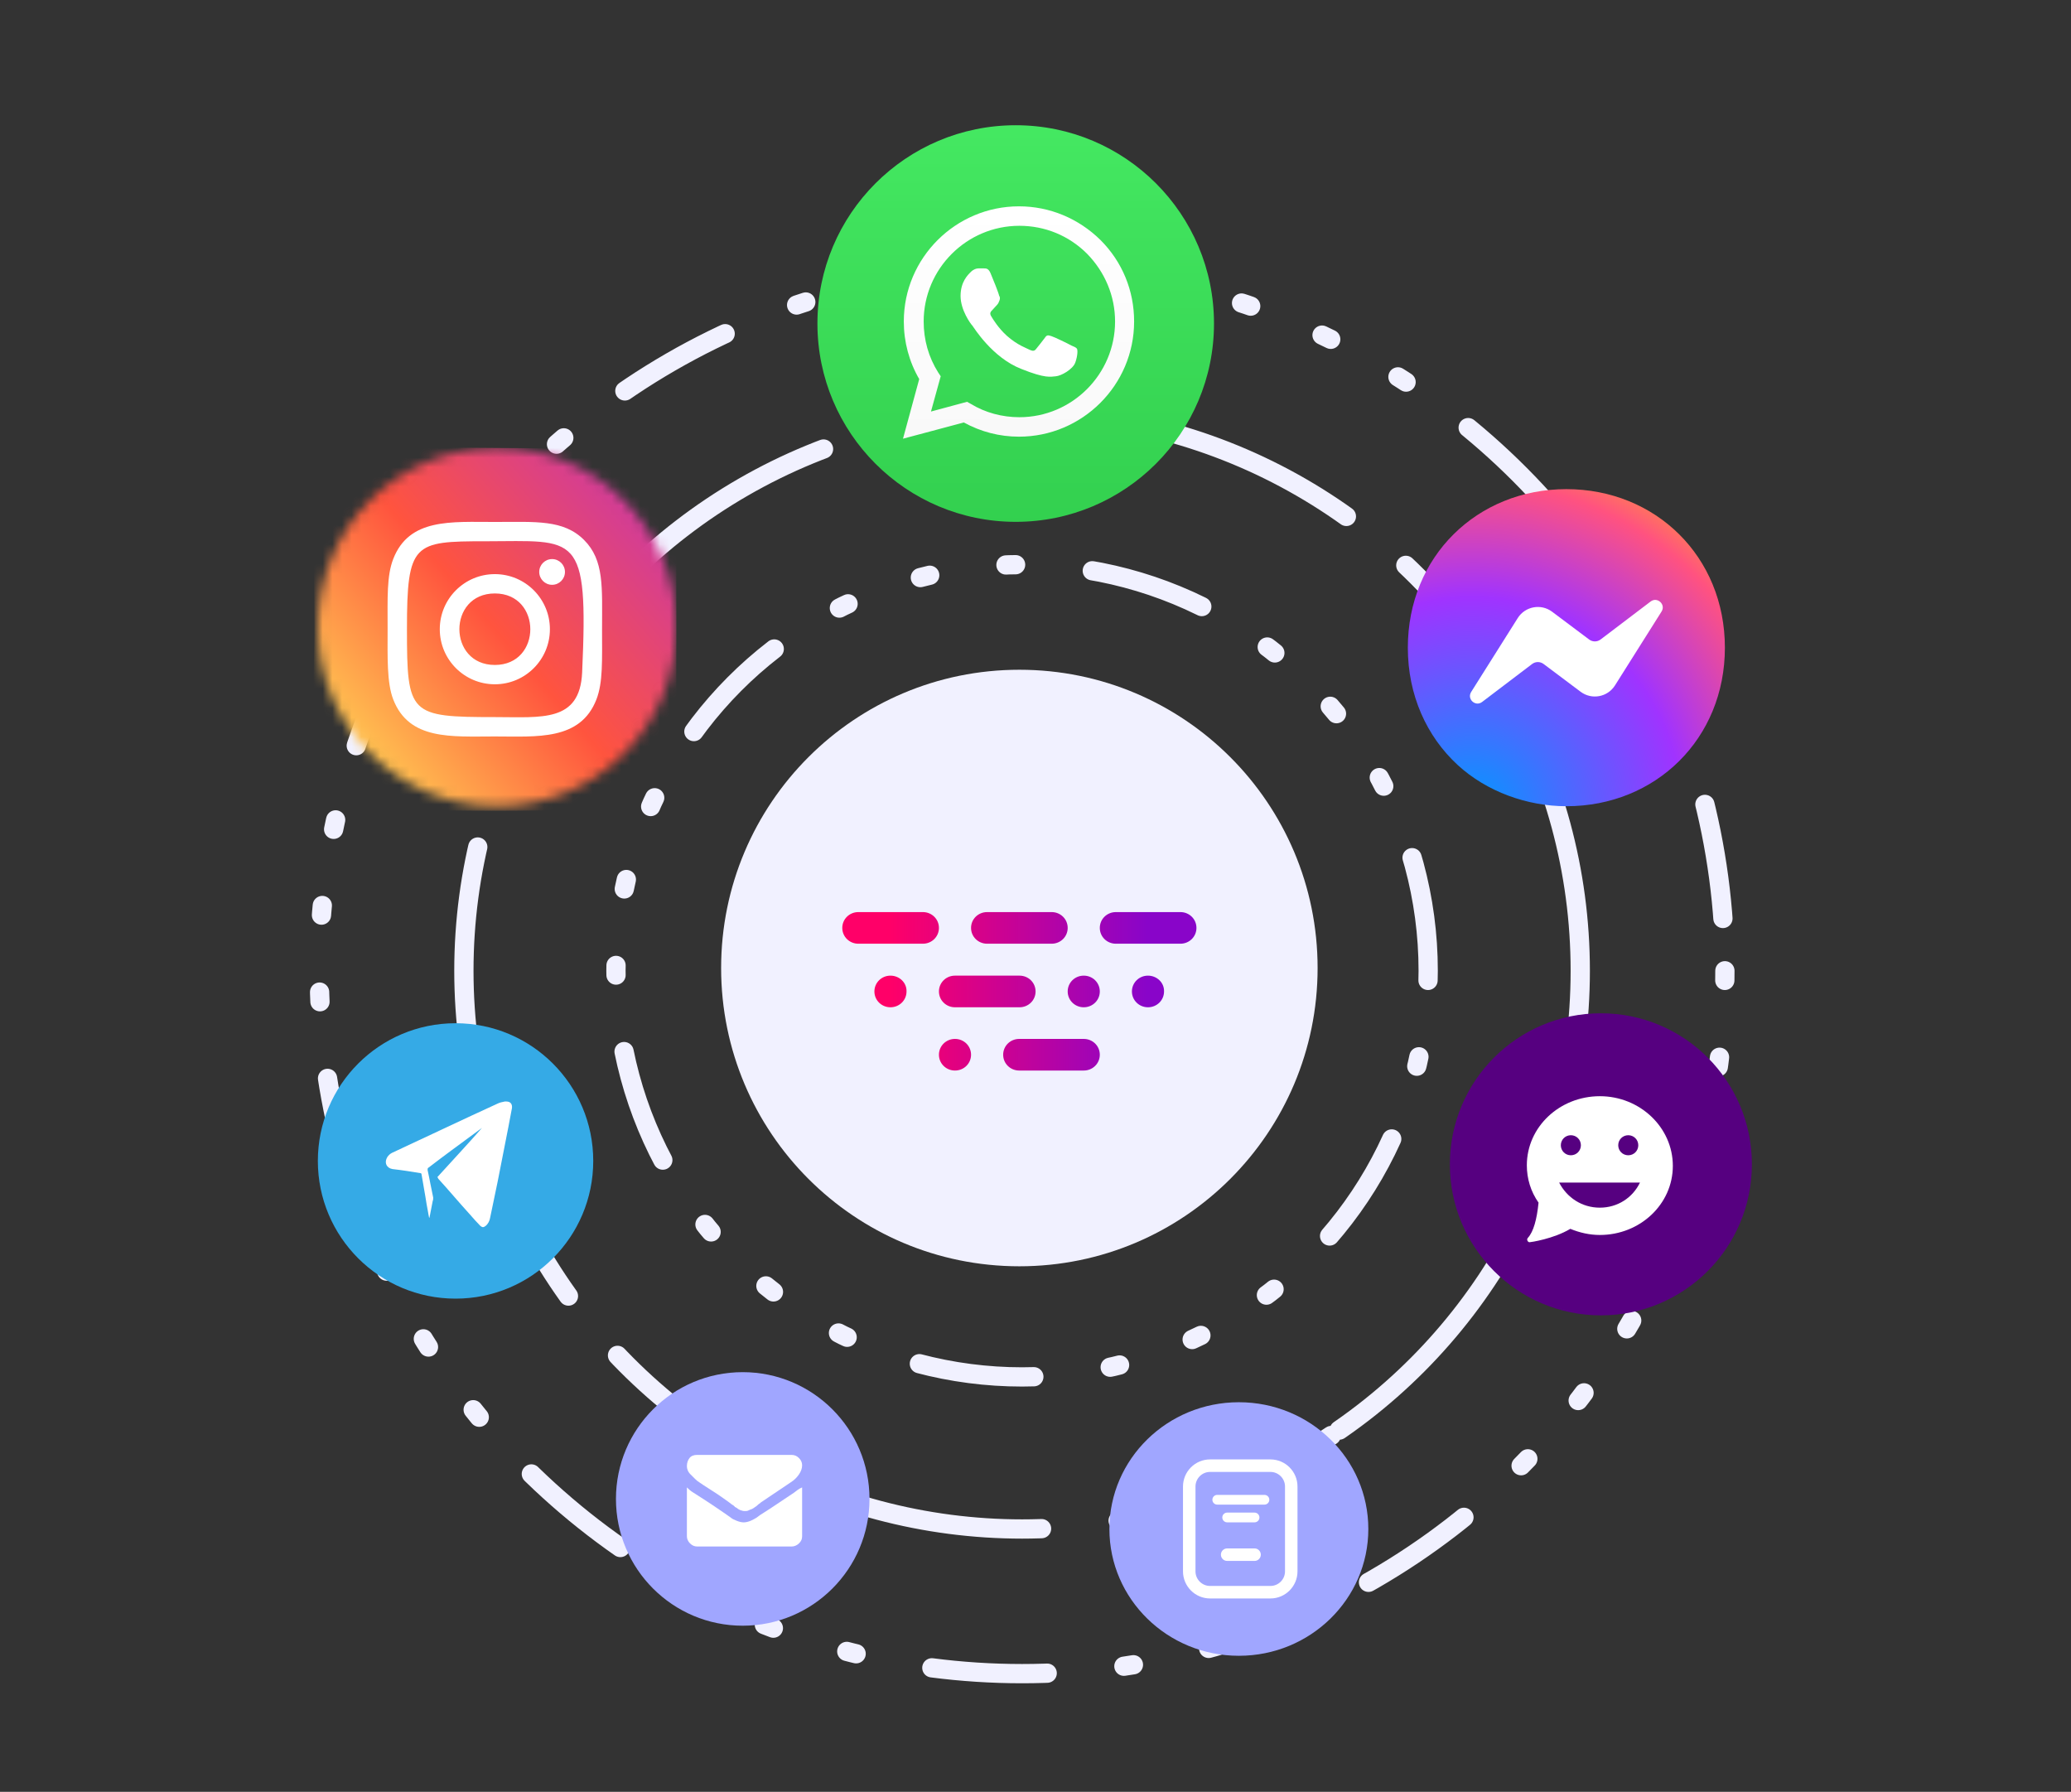 <svg width="215" height="186" viewBox="0 0 215 186" fill="none" xmlns="http://www.w3.org/2000/svg">
<rect x="0" y="0" width="215" height="186" fill="#333333" stroke="none"/>
<circle cx="105.825" cy="100.485" r="30.962" fill="#F1F1FF"/>
<circle cx="106.106" cy="100.77" r="42.161" stroke="#F1F1FF" stroke-width="2" stroke-linecap="round" stroke-linejoin="round" stroke-dasharray="1 8 1 8 12 8 1 8"/>
<circle cx="106.107" cy="100.77" r="72.962" stroke="#F1F1FF" stroke-width="2" stroke-linecap="round" stroke-linejoin="round" stroke-dasharray="1 8 1 8 12 8 1 8"/>
<circle cx="106.106" cy="100.769" r="57.948" stroke="#F1F1FF" stroke-width="2" stroke-linecap="round" stroke-linejoin="round" stroke-dasharray="24 8 24 1"/>
<path d="M77.106 168.756C84.374 168.756 90.266 162.864 90.266 155.596C90.266 148.327 84.374 142.436 77.106 142.436C69.837 142.436 63.945 148.328 63.945 155.596C63.945 162.864 69.837 168.756 77.106 168.756Z" fill="#A0A6FF"/>
<path d="M72.582 153.86C72.748 153.967 73.192 154.288 73.967 154.769C74.742 155.251 75.297 155.678 75.684 155.946C75.74 155.999 75.85 156.053 75.961 156.16C76.127 156.267 76.238 156.32 76.293 156.427C76.404 156.481 76.515 156.534 76.626 156.641C76.736 156.694 76.903 156.801 77.013 156.801C77.124 156.855 77.235 156.855 77.346 156.855C77.457 156.855 77.567 156.855 77.678 156.801C77.789 156.748 77.9 156.694 78.066 156.641C78.177 156.588 78.343 156.481 78.398 156.427C78.509 156.374 78.62 156.267 78.73 156.16C78.897 156.053 78.952 155.999 79.007 155.946C79.395 155.678 80.448 154.984 82.109 153.86C82.442 153.647 82.719 153.379 82.94 153.058C83.162 152.737 83.272 152.416 83.272 152.096C83.272 151.828 83.162 151.561 82.94 151.347C82.719 151.133 82.497 151.026 82.165 151.026H72.361C72.029 151.026 71.752 151.133 71.585 151.347C71.419 151.561 71.309 151.829 71.309 152.203C71.309 152.47 71.419 152.791 71.696 153.058C72.084 153.433 72.306 153.7 72.582 153.86Z" fill="white"/>
<path d="M82.445 154.934C81.012 155.894 79.909 156.641 79.137 157.121C78.862 157.281 78.696 157.442 78.531 157.548C78.366 157.655 78.145 157.761 77.925 157.868C77.649 157.975 77.428 158.028 77.208 158.028C76.987 158.028 76.767 157.975 76.491 157.868C76.215 157.761 75.995 157.655 75.885 157.548C75.719 157.441 75.499 157.281 75.278 157.121C74.672 156.694 73.569 155.948 71.97 154.934C71.695 154.774 71.474 154.56 71.309 154.4V159.469C71.309 159.736 71.419 160.002 71.639 160.215C71.86 160.429 72.08 160.536 72.411 160.536H82.17C82.445 160.536 82.721 160.429 82.942 160.215C83.162 160.002 83.272 159.789 83.272 159.469V154.4C82.886 154.56 82.666 154.774 82.445 154.934Z" fill="white"/>
<path d="M105.446 54.17C116.815 54.17 126.031 44.954 126.031 33.585C126.031 22.216 116.815 13 105.446 13C94.078 13 84.861 22.216 84.861 33.585C84.861 44.954 94.078 54.17 105.446 54.17Z" fill="url(#paint0_linear_926_2223)"/>
<path d="M93.744 45.539L95.428 39.351C94.376 37.541 93.828 35.478 93.828 33.373C93.828 26.764 99.217 21.418 105.783 21.418C108.982 21.418 111.971 22.681 114.244 24.912C116.518 27.185 117.738 30.174 117.738 33.373C117.738 39.982 112.35 45.329 105.783 45.329C103.763 45.329 101.826 44.823 100.058 43.855L93.744 45.539ZM100.395 41.709L100.774 41.919C102.29 42.845 104.058 43.308 105.826 43.308C111.298 43.308 115.76 38.846 115.76 33.373C115.76 30.721 114.708 28.238 112.856 26.343C110.961 24.449 108.477 23.439 105.826 23.439C100.353 23.439 95.891 27.901 95.891 33.373C95.891 35.268 96.396 37.078 97.406 38.677L97.659 39.056L96.649 42.719L100.395 41.709Z" fill="url(#paint1_linear_926_2223)"/>
<path d="M102.836 28.366C102.626 27.861 102.373 27.861 102.162 27.861C101.994 27.861 101.783 27.861 101.573 27.861C101.363 27.861 101.068 27.945 100.774 28.24C100.479 28.535 99.721 29.251 99.721 30.724C99.721 32.197 100.774 33.629 100.942 33.797C101.11 34.007 103.004 37.122 106.035 38.301C108.561 39.312 109.066 39.101 109.613 39.059C110.161 39.017 111.381 38.344 111.634 37.628C111.886 36.912 111.886 36.323 111.802 36.197C111.718 36.07 111.508 35.986 111.213 35.86C110.918 35.691 109.445 34.976 109.15 34.892C108.856 34.808 108.687 34.724 108.477 35.06C108.266 35.355 107.719 36.028 107.55 36.239C107.382 36.45 107.214 36.45 106.919 36.323C106.624 36.155 105.656 35.86 104.52 34.85C103.635 34.05 103.046 33.082 102.878 32.787C102.709 32.492 102.878 32.324 103.004 32.198C103.13 32.072 103.299 31.861 103.467 31.692C103.635 31.524 103.678 31.398 103.762 31.188C103.846 30.977 103.804 30.808 103.72 30.682C103.678 30.429 103.089 28.956 102.836 28.366Z" fill="white"/>
<mask id="mask0_926_2223" style="mask-type:alpha" maskUnits="userSpaceOnUse" x="33" y="46" width="38" height="38">
<circle cx="51.611" cy="65.079" r="18.611" fill="#C4C4C4"/>
</mask>
<g mask="url(#mask0_926_2223)">
<path d="M34.986 49.086C32.032 52.153 32.637 55.411 32.637 65.309C32.637 73.529 31.203 81.769 38.71 83.709C41.054 84.312 61.826 84.312 64.167 83.706C67.293 82.9 69.836 80.365 70.183 75.945C70.232 75.328 70.232 55.301 70.182 54.672C69.812 49.964 66.914 47.251 63.094 46.701C62.219 46.574 62.043 46.537 57.552 46.529C41.621 46.537 38.129 45.827 34.986 49.086V49.086Z" fill="url(#paint2_linear_926_2223)"/>
</g>
<path d="M51.373 54.181C46.81 54.181 42.478 53.775 40.824 58.022C40.14 59.776 40.239 62.053 40.239 65.315C40.239 68.177 40.148 70.867 40.824 72.607C42.475 76.856 46.842 76.449 51.37 76.449C55.739 76.449 60.243 76.904 61.917 72.607C62.602 70.836 62.502 68.592 62.502 65.315C62.502 60.965 62.742 58.157 60.632 56.049C58.496 53.913 55.608 54.181 51.367 54.181H51.373ZM50.375 56.187C59.891 56.172 61.102 55.114 60.434 69.81C60.196 75.008 56.239 74.438 51.374 74.438C42.504 74.438 42.248 74.184 42.248 65.31C42.248 56.333 42.952 56.192 50.375 56.185V56.187ZM57.315 58.035C56.578 58.035 55.98 58.633 55.98 59.371C55.98 60.108 56.578 60.706 57.315 60.706C58.053 60.706 58.651 60.108 58.651 59.371C58.651 58.633 58.053 58.035 57.315 58.035V58.035ZM51.373 59.597C48.215 59.597 45.656 62.158 45.656 65.315C45.656 68.472 48.215 71.032 51.373 71.032C54.53 71.032 57.088 68.472 57.088 65.315C57.088 62.158 54.53 59.597 51.373 59.597V59.597ZM51.373 61.603C56.279 61.603 56.285 69.026 51.373 69.026C46.467 69.026 46.46 61.603 51.373 61.603Z" fill="white"/>
<path d="M146.154 67.233C146.154 72.179 148.121 76.453 151.323 79.405C154.336 82.183 158.559 83.69 162.612 83.69C171.882 83.69 179.069 76.689 179.069 67.233C179.069 57.776 171.882 50.775 162.612 50.775C153.341 50.775 146.154 57.776 146.154 67.233Z" fill="url(#paint3_radial_926_2223)"/>
<path fill-rule="evenodd" clip-rule="evenodd" d="M152.729 71.828L157.563 64.159C158.332 62.938 159.979 62.635 161.132 63.5L164.977 66.384C165.33 66.648 165.816 66.647 166.167 66.38L171.36 62.439C172.053 61.913 172.958 62.743 172.494 63.479L167.659 71.148C166.89 72.369 165.244 72.672 164.09 71.807L160.245 68.923C159.892 68.659 159.407 68.66 159.055 68.927L153.863 72.868C153.169 73.394 152.265 72.564 152.729 71.828Z" fill="white"/>
<path d="M166.194 136.54C174.852 136.54 181.872 129.52 181.872 120.862C181.872 112.203 174.852 105.184 166.194 105.184C157.535 105.184 150.516 112.203 150.516 120.862C150.516 129.52 157.535 136.54 166.194 136.54Z" fill="#560080"/>
<path d="M166.086 113.791C161.921 113.791 158.508 116.973 158.508 120.965C158.508 122.353 158.913 123.684 159.723 124.841C159.549 126.576 159.202 127.849 158.624 128.485C158.566 128.543 158.508 128.659 158.566 128.775C158.624 128.89 158.682 128.948 158.797 128.948C158.913 128.948 161.285 128.601 163.021 127.56C164.004 127.965 165.045 128.196 166.087 128.196C170.252 128.196 173.665 125.014 173.665 121.022C173.665 117.031 170.252 113.791 166.086 113.791ZM169.037 117.841C169.615 117.841 170.078 118.304 170.078 118.882C170.078 119.46 169.616 119.923 169.037 119.923C168.458 119.923 167.996 119.461 167.996 118.882C167.996 118.304 168.458 117.841 169.037 117.841ZM163.078 117.841C163.657 117.841 164.12 118.304 164.12 118.882C164.12 119.46 163.657 119.923 163.078 119.923C162.5 119.923 162.037 119.461 162.037 118.882C162.037 118.304 162.5 117.841 163.078 117.841ZM166.086 125.361C164.235 125.361 162.673 124.32 161.863 122.758H166.434H170.252C169.5 124.32 167.938 125.361 166.086 125.361Z" fill="white"/>
<g clip-path="url(#clip0_926_2223)">
<path d="M47.292 134.805C55.187 134.805 61.587 128.405 61.587 120.51C61.587 112.616 55.187 106.216 47.292 106.216C39.398 106.216 32.998 112.616 32.998 120.51C32.998 128.405 39.398 134.805 47.292 134.805Z" fill="#35AAE6"/>
<path d="M45.395 122.2C46.924 120.512 48.507 118.824 50.036 117.084C49.773 117.294 49.509 117.453 49.245 117.664C47.663 118.824 46.08 119.985 44.498 121.198C44.392 121.251 44.392 121.304 44.392 121.462C44.603 122.411 44.762 123.36 44.972 124.31C44.972 124.415 44.972 124.574 44.92 124.679C44.814 125.207 44.709 125.734 44.603 126.314C44.603 126.367 44.603 126.367 44.551 126.42C44.445 125.945 44.392 125.471 44.287 124.996C44.129 123.941 43.918 122.886 43.759 121.884C43.759 121.831 43.707 121.778 43.654 121.778C42.705 121.62 41.702 121.462 40.753 121.356C40.12 121.251 39.856 120.671 40.225 120.09C40.331 119.932 40.489 119.774 40.7 119.669C44.34 117.98 47.979 116.24 51.672 114.552C51.883 114.446 52.146 114.394 52.41 114.341C52.463 114.341 52.516 114.341 52.568 114.341C52.99 114.341 53.201 114.605 53.148 115.027C53.043 115.66 52.885 116.345 52.779 116.978C52.41 118.877 52.04 120.776 51.671 122.622C51.408 123.888 51.144 125.154 50.88 126.42C50.828 126.736 50.669 127.053 50.405 127.264C50.194 127.422 50.089 127.422 49.878 127.264C49.508 126.894 49.139 126.472 48.77 126.05C47.663 124.837 46.608 123.571 45.5 122.358C45.447 122.253 45.447 122.2 45.395 122.2Z" fill="white"/>
</g>
<ellipse cx="128.612" cy="158.718" rx="13.44" ry="13.16" fill="#A0A6FF"/>
<g clip-path="url(#clip1_926_2223)">
<path d="M131.89 165.928H125.622C124.073 165.928 122.812 164.665 122.812 163.113V154.309C122.812 152.757 124.073 151.494 125.622 151.494H131.889C133.439 151.494 134.699 152.757 134.699 154.309V163.113C134.699 164.665 133.439 165.928 131.89 165.928ZM125.622 152.793C124.788 152.793 124.109 153.473 124.109 154.309V163.113C124.109 163.949 124.788 164.629 125.622 164.629H131.889C132.724 164.629 133.402 163.949 133.402 163.113V154.309C133.402 153.473 132.724 152.793 131.889 152.793H125.622V152.793Z" fill="white"/>
<path d="M131.27 156.186H126.368C126.089 156.186 125.863 155.96 125.863 155.681C125.863 155.402 126.089 155.176 126.368 155.176H131.27C131.549 155.176 131.774 155.402 131.774 155.681C131.774 155.96 131.549 156.186 131.27 156.186Z" fill="white"/>
<path d="M130.242 158.026H127.397C127.118 158.026 126.893 157.8 126.893 157.521C126.893 157.242 127.118 157.016 127.397 157.016H130.242C130.521 157.016 130.747 157.242 130.747 157.521C130.747 157.8 130.521 158.026 130.242 158.026Z" fill="white"/>
<path d="M130.242 162.032H127.396C127.038 162.032 126.748 161.742 126.748 161.383C126.748 161.024 127.038 160.733 127.396 160.733H130.242C130.6 160.733 130.89 161.024 130.89 161.383C130.89 161.742 130.6 162.032 130.242 162.032Z" fill="white"/>
</g>
<path fill-rule="evenodd" clip-rule="evenodd" d="M89.109 94.679H95.808C96.734 94.679 97.475 95.408 97.475 96.32C97.475 97.233 96.734 97.962 95.808 97.962H89.109C88.182 97.962 87.441 97.233 87.441 96.32C87.441 95.408 88.182 94.679 89.109 94.679ZM92.443 101.276C91.517 101.276 90.776 102.006 90.776 102.918C90.776 103.83 91.517 104.56 92.443 104.56C93.369 104.56 94.11 103.83 94.11 102.918C94.141 102.006 93.369 101.276 92.443 101.276ZM99.142 104.56H105.841C106.768 104.56 107.508 103.83 107.508 102.918C107.508 102.006 106.768 101.276 105.841 101.276H99.142C98.216 101.276 97.475 102.006 97.475 102.918C97.475 103.83 98.216 104.56 99.142 104.56ZM110.842 102.918C110.842 102.006 111.583 101.276 112.509 101.276C113.436 101.276 114.176 102.006 114.176 102.918C114.176 103.83 113.436 104.56 112.509 104.56C111.583 104.56 110.842 103.83 110.842 102.918ZM119.177 101.276C118.251 101.276 117.51 102.006 117.51 102.918C117.51 103.83 118.251 104.56 119.177 104.56C120.103 104.56 120.844 103.83 120.844 102.918C120.875 102.006 120.103 101.276 119.177 101.276ZM97.475 109.486C97.475 108.573 98.216 107.844 99.142 107.844C100.068 107.844 100.809 108.573 100.809 109.486C100.809 110.398 100.068 111.127 99.142 111.127C98.216 111.127 97.475 110.398 97.475 109.486ZM112.509 107.844H105.81C104.884 107.844 104.143 108.573 104.143 109.486C104.143 110.398 104.884 111.127 105.81 111.127H112.509C113.435 111.127 114.176 110.398 114.176 109.486C114.176 108.573 113.435 107.844 112.509 107.844ZM102.476 97.962H109.175C110.101 97.962 110.842 97.233 110.842 96.32C110.842 95.408 110.101 94.679 109.175 94.679H102.476C101.55 94.679 100.809 95.408 100.809 96.32C100.809 97.233 101.55 97.962 102.476 97.962ZM115.843 94.679H122.542C123.468 94.679 124.209 95.408 124.209 96.32C124.209 97.233 123.468 97.962 122.542 97.962H115.843C114.917 97.962 114.176 97.233 114.176 96.32C114.176 95.408 114.917 94.679 115.843 94.679Z" fill="url(#paint4_linear_926_2223)"/>
<defs>
<linearGradient id="paint0_linear_926_2223" x1="105.446" y1="11.72" x2="105.446" y2="56.46" gradientUnits="userSpaceOnUse">
<stop offset="0.011" stop-color="#45E962"/>
<stop offset="0.27" stop-color="#3FE15C"/>
<stop offset="1" stop-color="#32CF4E"/>
</linearGradient>
<linearGradient id="paint1_linear_926_2223" x1="105.741" y1="45.539" x2="105.741" y2="21.418" gradientUnits="userSpaceOnUse">
<stop stop-color="#F9F9F9"/>
<stop offset="1" stop-color="white"/>
</linearGradient>
<linearGradient id="paint2_linear_926_2223" x1="35.058" y1="81.705" x2="69.983" y2="51.473" gradientUnits="userSpaceOnUse">
<stop stop-color="#FFDD55"/>
<stop offset="0.5" stop-color="#FF543E"/>
<stop offset="1" stop-color="#C837AB"/>
</linearGradient>
<radialGradient id="paint3_radial_926_2223" cx="0" cy="0" r="1" gradientUnits="userSpaceOnUse" gradientTransform="translate(152.82 84.368) scale(35.607 36.708)">
<stop stop-color="#0099FF"/>
<stop offset="0.61" stop-color="#A033FF"/>
<stop offset="0.935" stop-color="#FF5280"/>
<stop offset="1" stop-color="#FF7061"/>
</radialGradient>
<linearGradient id="paint4_linear_926_2223" x1="92.376" y1="97.962" x2="119.073" y2="97.962" gradientUnits="userSpaceOnUse">
<stop stop-color="#FF0068"/>
<stop offset="1" stop-color="#8905C9"/>
</linearGradient>
<clipPath id="clip0_926_2223">
<rect width="28.589" height="28.589" fill="white" transform="translate(33 106.218)"/>
</clipPath>
<clipPath id="clip1_926_2223">
<rect width="11.887" height="14.434" fill="white" transform="translate(122.812 151.497)"/>
</clipPath>
</defs>
</svg>
